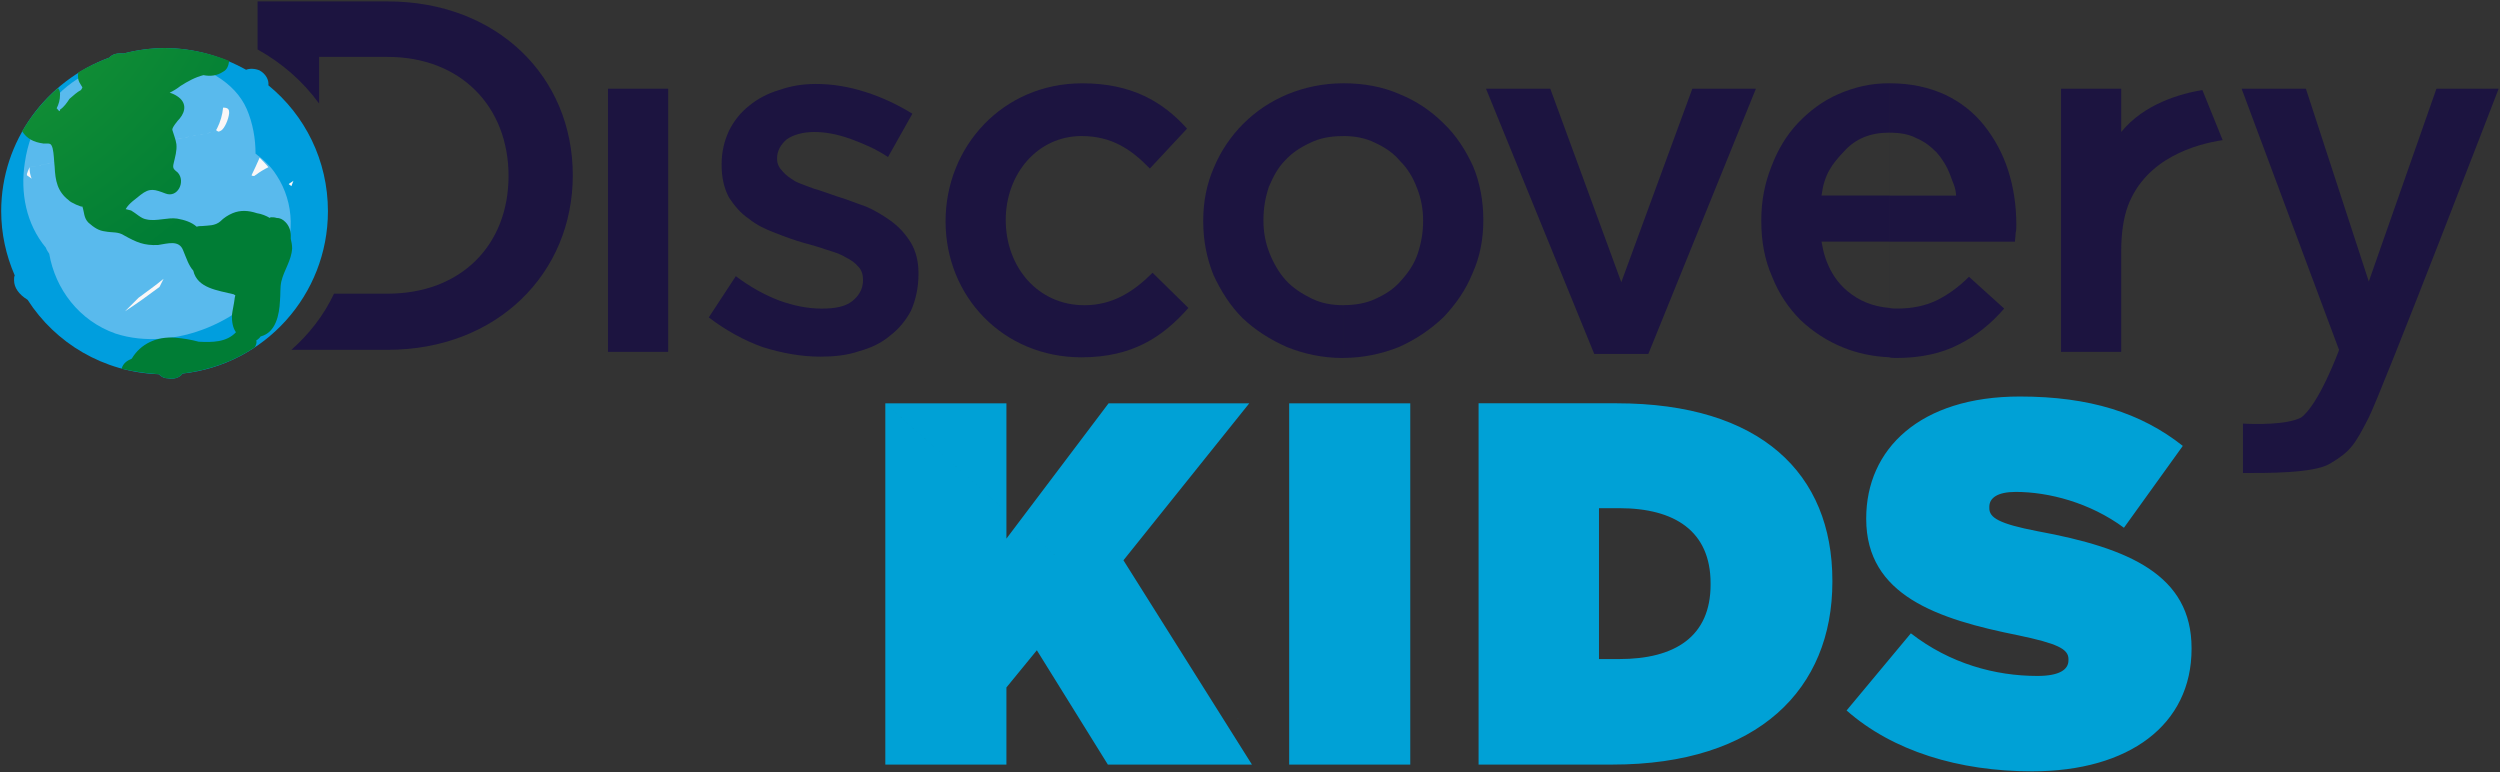 <?xml version="1.0" encoding="UTF-8" standalone="no"?>
<!-- Created with Inkscape (http://www.inkscape.org/) -->

<svg
   width="1000"
   height="308.967"
   id="svg2"
   version="1.1"
   xmlns:xlink="http://www.w3.org/1999/xlink"
   xmlns="http://www.w3.org/2000/svg"
   xmlns:svg="http://www.w3.org/2000/svg"
   xmlns:rdf="http://www.w3.org/1999/02/22-rdf-syntax-ns#"
   xmlns:cc="http://creativecommons.org/ns#"
   xmlns:dc="http://purl.org/dc/elements/1.1/">
  <rect width="100%" height="100%" fill="#333333" stroke="none"/>
  <defs
     id="defs4">
    <radialGradient
       id="radialGradient3943"
       spreadMethod="pad"
       gradientTransform="matrix(14.339,0,0,14.339,226.818,762.576)"
       gradientUnits="userSpaceOnUse"
       r="1.35"
       cy="0"
       cx="0"
       fy="0"
       fx="0">
      <stop
         id="stop3945"
         offset="0"
         style="stop-opacity:1;stop-color:#26a236" />
      <stop
         id="stop3947"
         offset="1"
         style="stop-opacity:1;stop-color:#007d35" />
    </radialGradient>
    <radialGradient
       id="radialGradient3925"
       spreadMethod="pad"
       gradientTransform="matrix(0.581,0,0,0.581,242.012,744.5)"
       gradientUnits="userSpaceOnUse"
       r="1.02"
       cy="0"
       cx="0"
       fy="0"
       fx="0">
      <stop
         id="stop3927"
         offset="0"
         style="stop-opacity:1;stop-color:#26a236" />
      <stop
         id="stop3929"
         offset="1"
         style="stop-opacity:1;stop-color:#007d35" />
    </radialGradient>
    <radialGradient
       id="radialGradient3907"
       spreadMethod="pad"
       gradientTransform="matrix(1.497,0,0,1.497,241.621,746.949)"
       gradientUnits="userSpaceOnUse"
       r="1.13"
       cy="0"
       cx="0"
       fy="0"
       fx="0">
      <stop
         id="stop3909"
         offset="0"
         style="stop-opacity:1;stop-color:#26a236" />
      <stop
         id="stop3911"
         offset="1"
         style="stop-opacity:1;stop-color:#007d35" />
    </radialGradient>
    <radialGradient
       id="radialGradient3889"
       spreadMethod="pad"
       gradientTransform="matrix(2.142,0,0,2.142,239.231,747.7)"
       gradientUnits="userSpaceOnUse"
       r="1.16"
       cy="0"
       cx="0"
       fy="0"
       fx="0">
      <stop
         id="stop3891"
         offset="0"
         style="stop-opacity:1;stop-color:#26a236" />
      <stop
         id="stop3893"
         offset="1"
         style="stop-opacity:1;stop-color:#007d35" />
    </radialGradient>
    <radialGradient
       id="radialGradient3871"
       spreadMethod="pad"
       gradientTransform="matrix(0.646,0,0,0.646,237.529,751.266)"
       gradientUnits="userSpaceOnUse"
       r="1.31"
       cy="0"
       cx="0"
       fy="0"
       fx="0">
      <stop
         id="stop3873"
         offset="0"
         style="stop-opacity:1;stop-color:#26a236" />
      <stop
         id="stop3875"
         offset="1"
         style="stop-opacity:1;stop-color:#007d35" />
    </radialGradient>
    <radialGradient
       id="radialGradient3853"
       spreadMethod="pad"
       gradientTransform="matrix(1.115,0,0,1.115,236.843,752.351)"
       gradientUnits="userSpaceOnUse"
       r="1.19"
       cy="0"
       cx="0"
       fy="0"
       fx="0">
      <stop
         id="stop3855"
         offset="0"
         style="stop-opacity:1;stop-color:#26a236" />
      <stop
         id="stop3857"
         offset="1"
         style="stop-opacity:1;stop-color:#007d35" />
    </radialGradient>
    <radialGradient
       id="radialGradient3835"
       spreadMethod="pad"
       gradientTransform="matrix(3.574,0,0,3.574,234.029,755.041)"
       gradientUnits="userSpaceOnUse"
       r="1.22"
       cy="0"
       cx="0"
       fy="0"
       fx="0">
      <stop
         id="stop3837"
         offset="0"
         style="stop-opacity:1;stop-color:#26a236" />
      <stop
         id="stop3839"
         offset="1"
         style="stop-opacity:1;stop-color:#007d35" />
    </radialGradient>
    <radialGradient
       xlink:href="#radialGradient3835"
       id="radialGradient4810"
       gradientUnits="userSpaceOnUse"
       gradientTransform="matrix(3.574,0,0,3.574,234.029,755.041)"
       spreadMethod="pad"
       cx="0"
       cy="0"
       fx="0"
       fy="0"
       r="1.22" />
    <radialGradient
       xlink:href="#radialGradient3853"
       id="radialGradient4812"
       gradientUnits="userSpaceOnUse"
       gradientTransform="matrix(1.115,0,0,1.115,236.843,752.351)"
       spreadMethod="pad"
       cx="0"
       cy="0"
       fx="0"
       fy="0"
       r="1.19" />
    <radialGradient
       xlink:href="#radialGradient3871"
       id="radialGradient4814"
       gradientUnits="userSpaceOnUse"
       gradientTransform="matrix(0.646,0,0,0.646,237.529,751.266)"
       spreadMethod="pad"
       cx="0"
       cy="0"
       fx="0"
       fy="0"
       r="1.31" />
    <radialGradient
       xlink:href="#radialGradient3889"
       id="radialGradient4816"
       gradientUnits="userSpaceOnUse"
       gradientTransform="matrix(2.142,0,0,2.142,239.231,747.7)"
       spreadMethod="pad"
       cx="0"
       cy="0"
       fx="0"
       fy="0"
       r="1.16" />
    <radialGradient
       xlink:href="#radialGradient3907"
       id="radialGradient4818"
       gradientUnits="userSpaceOnUse"
       gradientTransform="matrix(1.497,0,0,1.497,241.621,746.949)"
       spreadMethod="pad"
       cx="0"
       cy="0"
       fx="0"
       fy="0"
       r="1.13" />
    <radialGradient
       xlink:href="#radialGradient3925"
       id="radialGradient4820"
       gradientUnits="userSpaceOnUse"
       gradientTransform="matrix(0.581,0,0,0.581,242.012,744.5)"
       spreadMethod="pad"
       cx="0"
       cy="0"
       fx="0"
       fy="0"
       r="1.02" />
    <radialGradient
       xlink:href="#radialGradient3943"
       id="radialGradient4822"
       gradientUnits="userSpaceOnUse"
       gradientTransform="matrix(14.339,0,0,14.339,226.818,762.576)"
       spreadMethod="pad"
       cx="0"
       cy="0"
       fx="0"
       fy="0"
       r="1.35" />
  </defs>
  <g
     id="layer1"
     transform="translate(463.413,153.766)">
    <g
       transform="matrix(1.25,0,0,-1.25,-752.469,1059.923)"
       id="g2993">
      <g
         id="g4764"
         transform="matrix(7.377,0,0,7.377,-1477.218,-4618.136)">
        <path
           d="m 311.694,726.819 c 1.995,-1.761 4.871,-2.641 8.04,-2.641 4.225,0 6.925,2.025 6.925,5.312 v 0.029 c 0,3.17 -2.7,4.344 -6.69,5.077 -1.673,0.323 -2.083,0.587 -2.083,0.998 v 0.059 c 0,0.382 0.352,0.646 1.145,0.646 1.438,0 3.228,-0.469 4.695,-1.555 l 2.553,3.551 c -1.819,1.438 -4.049,2.142 -7.072,2.142 -4.343,0 -6.661,-2.289 -6.661,-5.283 v -0.029 c 0,-3.316 3.081,-4.344 6.602,-5.048 1.673,-0.352 2.171,-0.587 2.171,-1.027 v -0.059 c 0,-0.411 -0.411,-0.675 -1.349,-0.675 -1.82,0 -3.785,0.528 -5.487,1.849 l -2.788,-3.346 z m -10.74,2.23 v 6.544 h 0.88 c 2.406,0 3.961,-0.998 3.961,-3.258 v -0.059 c 0,-2.26 -1.555,-3.228 -3.961,-3.228 h -0.88 z m -5.223,-4.578 h 5.81 c 6.338,0 9.537,3.287 9.537,7.924 v 0.059 c 0,4.637 -3.11,7.689 -9.361,7.689 h -5.986 z m -8.216,0 h 5.253 v 15.671 h -5.253 v -15.671 l -17.518,15.671 h 5.253 v -5.869 l 4.431,5.869 h 6.103 l -5.458,-6.809 5.575,-8.863 h -6.25 l -3.081,4.96 -1.32,-1.614 v -3.345 h -5.253 v 15.671"
           style="fill:#00a1d6;fill-opacity:1;fill-rule:evenodd;stroke:none"
           id="path3791" />
        <path
           d="m 278.624,744.398 c -1.996,0 -3.404,1.643 -3.404,3.698 0,1.996 1.379,3.639 3.287,3.639 1.291,0 2.142,-0.558 2.964,-1.409 l 1.614,1.731 c -1.056,1.174 -2.406,1.966 -4.548,1.966 -3.433,0 -5.927,-2.729 -5.927,-5.987 0,-3.258 2.494,-5.899 5.898,-5.899 2.201,0 3.521,0.88 4.636,2.142 l -1.555,1.526 c -0.822,-0.822 -1.731,-1.409 -2.964,-1.409"
           style="fill:#1c1440;fill-opacity:1;fill-rule:evenodd;stroke:none"
           id="path3795" />
        <path
           d="m 270.261,748.037 c -0.323,0.235 -0.704,0.469 -1.115,0.645 -0.44,0.147 -0.851,0.323 -1.262,0.441 -0.352,0.117 -0.646,0.235 -0.968,0.323 -0.294,0.117 -0.587,0.205 -0.822,0.323 -0.235,0.146 -0.411,0.264 -0.557,0.44 -0.147,0.147 -0.235,0.323 -0.235,0.528 l 0,0.029 c 0,0.323 0.147,0.587 0.411,0.822 0.294,0.205 0.704,0.323 1.203,0.323 0.469,0 0.968,-0.088 1.555,-0.293 0.558,-0.205 1.115,-0.44 1.643,-0.792 l 1.056,1.878 c -0.616,0.382 -1.291,0.704 -2.025,0.939 -0.734,0.235 -1.438,0.352 -2.171,0.352 -0.558,0 -1.086,-0.088 -1.585,-0.264 -0.499,-0.147 -0.939,-0.382 -1.291,-0.675 -0.382,-0.293 -0.675,-0.675 -0.88,-1.086 -0.205,-0.44 -0.323,-0.91 -0.323,-1.468 l 0,-0.029 c 0,-0.558 0.117,-1.027 0.323,-1.409 0.235,-0.352 0.499,-0.675 0.851,-0.91 0.323,-0.264 0.734,-0.47 1.145,-0.617 0.44,-0.176 0.851,-0.323 1.262,-0.44 0.323,-0.088 0.645,-0.176 0.968,-0.293 0.293,-0.088 0.587,-0.176 0.822,-0.323 0.235,-0.117 0.411,-0.235 0.558,-0.411 0.147,-0.147 0.205,-0.352 0.205,-0.558 l 0,-0.029 c 0,-0.381 -0.176,-0.675 -0.469,-0.91 -0.294,-0.235 -0.734,-0.323 -1.321,-0.323 -0.587,0 -1.203,0.117 -1.849,0.352 -0.616,0.235 -1.262,0.587 -1.878,1.056 l -1.174,-1.79 c 0.734,-0.558 1.526,-0.998 2.347,-1.291 0.851,-0.264 1.673,-0.411 2.494,-0.411 0.587,0 1.174,0.059 1.673,0.235 0.528,0.146 0.968,0.352 1.35,0.675 0.381,0.293 0.675,0.646 0.91,1.086 0.205,0.469 0.323,0.998 0.323,1.585 l 0,0.059 c 0,0.499 -0.117,0.939 -0.323,1.292 -0.235,0.381 -0.499,0.675 -0.851,0.939"
           style="fill:#1c1440;fill-opacity:1;fill-rule:evenodd;stroke:none"
           id="path3797" />
        <path
           d="m 257.966,742.373 2.611,0 0,11.416 -2.611,0"
           style="fill:#1c1440;fill-opacity:1;fill-rule:evenodd;stroke:none"
           id="path3799" />
        <path
           d="m 248.4,757.575 -5.634,0 0,-2.083 c 1.056,-0.587 1.966,-1.379 2.67,-2.348 l 0,2.025 2.964,0 c 3.198,0 5.253,-2.172 5.253,-5.165 0,-2.993 -2.054,-5.106 -5.253,-5.106 l -2.318,0 c -0.44,-0.939 -1.086,-1.761 -1.849,-2.436 l 4.167,0 c 4.754,0 8.04,3.316 8.04,7.572 0,4.285 -3.287,7.542 -8.04,7.542"
           style="fill:#1c1440;fill-opacity:1;fill-rule:evenodd;stroke:none"
           id="path3801" />
        <path
           d="m 337.281,753.789 -2.934,-8.364 -2.729,8.364 -2.788,0 4.225,-11.328 -0.029,-0.088 c 0,0 -0.851,-2.289 -1.614,-2.847 -0.616,-0.323 -1.996,-0.293 -2.524,-0.264 l 0,-2.143 c 0.91,0 3.081,-0.029 3.785,0.411 0.88,0.528 1.056,0.792 1.673,1.996 0.646,1.321 5.634,14.263 5.634,14.263"
           style="fill:#1c1440;fill-opacity:1;fill-rule:evenodd;stroke:none"
           id="path3803" />
        <path
           d="m 323.607,751.911 0,1.878 -2.611,0 0,-11.416 2.611,0 0,4.343 c 0,0.763 0.088,1.438 0.293,1.996 0.792,2.084 2.964,2.671 4.108,2.847 l -0.88,2.172 c -0.91,-0.147 -2.524,-0.587 -3.521,-1.82"
           style="fill:#1c1440;fill-opacity:1;fill-rule:evenodd;stroke:none"
           id="path3805" />
        <path
           d="m 294.205,752.293 c -0.528,0.528 -1.174,0.968 -1.907,1.262 -0.734,0.323 -1.555,0.47 -2.436,0.47 0,0 0,0 0,0 l 0,-2.289 c 0.499,0 0.969,-0.088 1.379,-0.293 0.44,-0.205 0.792,-0.44 1.086,-0.792 0.323,-0.323 0.558,-0.704 0.734,-1.174 0.176,-0.44 0.264,-0.91 0.264,-1.409 l 0,-0.029 c 0,-0.499 -0.088,-0.969 -0.235,-1.409 -0.147,-0.44 -0.411,-0.822 -0.704,-1.145 -0.293,-0.352 -0.645,-0.587 -1.086,-0.792 -0.411,-0.205 -0.91,-0.293 -1.438,-0.293 0,0 0,0 0,0 l 0,-2.289 c 0.851,0 1.673,0.176 2.406,0.47 0.734,0.323 1.379,0.763 1.937,1.291 0.528,0.558 0.968,1.174 1.262,1.907 0.323,0.704 0.47,1.497 0.47,2.289 l 0,0.029 c 0,0.822 -0.147,1.614 -0.44,2.318 -0.323,0.704 -0.734,1.35 -1.291,1.878 z m -4.343,1.731 c -0.88,0 -1.673,-0.176 -2.406,-0.47 -0.763,-0.323 -1.379,-0.734 -1.937,-1.291 -0.528,-0.528 -0.968,-1.174 -1.262,-1.878 -0.323,-0.734 -0.47,-1.497 -0.47,-2.318 l 0,-0.029 c 0,-0.822 0.147,-1.585 0.44,-2.319 0.323,-0.704 0.734,-1.35 1.262,-1.878 0.558,-0.528 1.203,-0.939 1.937,-1.262 0.734,-0.293 1.526,-0.47 2.406,-0.47 0,0 0,0 0.029,0 l 0,2.289 c -0.499,0 -0.968,0.088 -1.379,0.293 -0.411,0.205 -0.792,0.44 -1.115,0.792 -0.293,0.323 -0.528,0.734 -0.704,1.174 -0.176,0.441 -0.264,0.91 -0.264,1.409 l 0,0.029 c 0,0.528 0.088,0.998 0.235,1.438 0.176,0.411 0.381,0.822 0.704,1.144 0.293,0.323 0.645,0.558 1.086,0.763 0.411,0.205 0.88,0.293 1.409,0.293 0,0 0,0 0.029,0"
           style="fill:#1c1440;fill-opacity:1;fill-rule:evenodd;stroke:none"
           id="path3807" />
        <path
           d="m 317.68,752.175 c -0.469,0.587 -1.027,1.027 -1.702,1.35 -0.704,0.323 -1.496,0.499 -2.406,0.499 0,0 -0.029,0 -0.029,0 l 0,-2.143 c 0,0 0,0 0.029,0 0.411,0 0.822,-0.059 1.144,-0.235 0.352,-0.146 0.616,-0.352 0.88,-0.616 0.235,-0.264 0.44,-0.587 0.587,-0.969 0.117,-0.352 0.235,-0.499 0.264,-0.91 l -2.905,0 0,-1.996 5.458,0 c 0,0.117 0.029,0.264 0.029,0.382 0.029,0.117 0.029,0.235 0.029,0.352 0,0.822 -0.117,1.614 -0.352,2.348 -0.235,0.734 -0.587,1.379 -1.027,1.937 l 0,-3e-4 z m -4.138,-10.037 c 0.088,-0.029 0.206,-0.029 0.323,-0.029 1.056,0 1.966,0.205 2.699,0.587 0.763,0.382 1.409,0.91 1.966,1.556 l -1.526,1.379 c -0.469,-0.47 -0.939,-0.793 -1.409,-1.027 -0.499,-0.235 -1.056,-0.352 -1.702,-0.352 -0.117,0 -0.235,0 -0.352,0.029 l 0,-2.142 0,11.886 c -0.821,0 -1.526,-0.176 -2.201,-0.469 -0.675,-0.294 -1.262,-0.734 -1.761,-1.262 -0.499,-0.528 -0.88,-1.174 -1.144,-1.878 -0.293,-0.734 -0.44,-1.497 -0.44,-2.318 l 0,-0.059 c 0,-0.88 0.147,-1.673 0.47,-2.407 0.293,-0.734 0.704,-1.35 1.232,-1.878 0.528,-0.499 1.145,-0.91 1.878,-1.203 0.587,-0.235 1.262,-0.382 1.966,-0.411 l 0,2.142 c -0.704,0.059 -1.291,0.293 -1.819,0.734 -0.587,0.499 -0.968,1.203 -1.115,2.142 l 2.934,0 0,1.996 -2.934,0 c 0.118,0.91 0.44,1.35 0.969,1.907 0.499,0.558 1.144,0.822 1.966,0.822 l 0,2.143 0,-11.886"
           style="fill:#1c1440;fill-opacity:1;fill-rule:evenodd;stroke:none"
           id="path3809" />
        <path
           d="m 301.922,745.396 -3.081,8.393 -2.788,0 4.695,-11.504 2.347,0 4.666,11.504 -2.758,0"
           style="fill:#1c1440;fill-opacity:1;fill-rule:evenodd;stroke:none"
           id="path3811" />
        <path
           d="m 243.236,753.936 c 0.029,0.235 -0.117,0.499 -0.382,0.646 -0.205,0.088 -0.44,0.088 -0.587,0.029 -1.056,0.587 -2.26,0.939 -3.521,0.939 -0.616,0 -1.232,-0.088 -1.79,-0.235 -0.264,0.029 -0.499,-0.029 -0.616,-0.176 -2.729,-0.998 -4.695,-3.61 -4.695,-6.662 0,-0.968 0.205,-1.907 0.587,-2.788 -0.029,-0.059 -0.029,-0.117 -0.029,-0.206 0,-0.323 0.205,-0.616 0.587,-0.851 1.203,-1.878 3.287,-3.14 5.692,-3.228 0.088,-0.088 0.206,-0.176 0.382,-0.176 0.264,-0.059 0.528,0.029 0.645,0.205 3.551,0.382 6.309,3.404 6.309,7.043 0,2.201 -0.998,4.168 -2.582,5.459"
           style="fill:#009ede;fill-opacity:1;fill-rule:evenodd;stroke:none"
           id="path3813" />
        <path
           d="m 238.952,753.613 c -0.059,0.029 -0.147,0.029 -0.235,0.059 -0.235,0.029 -0.47,0.029 -0.763,0.029 0.352,0 0.675,0 0.998,-0.088 l 2.025,-8.452 c -1.056,-0.646 -2.377,-0.968 -3.58,-0.763 -0.734,0.147 -1.291,0.499 -1.673,0.998 0.029,-0.029 0.059,-0.029 0.059,-0.029 0.293,-0.235 0.616,-0.47 0.968,-0.646 1.174,-0.558 2.582,-0.47 3.609,0.323 0.998,0.763 1.672,2.025 1.937,3.345 0.117,0.205 0.205,0.441 0.235,0.704 0.176,-0.352 0.293,-0.704 0.293,-1.115 0.029,-1.203 -0.88,-2.201 -1.849,-2.817"
           style="fill:#59baed;fill-opacity:1;fill-rule:evenodd;stroke:none"
           id="path3815" />
        <path
           d="m 235.665,748.008 c 0.235,-0.235 0.499,-0.411 0.792,-0.587 -0.235,0.029 -0.44,0.088 -0.646,0.176 -0.059,0.147 -0.117,0.264 -0.146,0.411"
           style="fill:#59baed;fill-opacity:1;fill-rule:evenodd;stroke:none"
           id="path3817" />
        <path
           d="m 237.191,749.358 c -0.352,0 -0.851,0.147 -0.968,0.47 0.059,0.029 0.088,0.059 0.147,0.088 0.469,-0.734 1.497,-0.645 1.966,0.088 -0.059,-0.088 -0.088,-0.176 -0.147,-0.264 -0.205,-0.352 -0.645,-0.381 -0.998,-0.381"
           style="fill:#59baed;fill-opacity:1;fill-rule:evenodd;stroke:none"
           id="path3819" />
        <path
           d="m 243.588,750.033 c -0.235,0.381 -0.558,0.675 -0.91,0.939 0,0.645 -0.117,1.321 -0.382,1.937 -0.528,1.203 -1.878,1.878 -3.14,2.084 -3.081,0.528 -6.015,-1.174 -6.485,-4.402 -0.206,-1.321 0.059,-2.671 0.91,-3.697 0.029,-0.088 0.088,-0.176 0.147,-0.264 0.264,-1.526 1.291,-2.905 2.876,-3.463 2.524,-0.822 5.781,0.558 7.072,2.847 0.734,1.232 0.704,2.817 -0.088,4.021"
           style="fill:#59baed;fill-opacity:1;fill-rule:evenodd;stroke:none"
           id="path3821" />
        <path
           d="m 238.512,745.19 c -0.469,-0.352 -0.998,-0.734 -1.496,-1.056 0.176,0.176 0.381,0.381 0.587,0.587 0.352,0.264 0.734,0.528 1.086,0.822 -0.059,-0.117 -0.117,-0.235 -0.176,-0.352 z m 5.722,4.373 c -0.029,0.029 -0.088,0.059 -0.117,0.088 0.059,0.059 0.146,0.088 0.205,0.147 -0.029,-0.088 -0.059,-0.147 -0.088,-0.235 z m -1.526,0.499 c -0.029,-0.029 -0.059,-0.029 -0.088,-0.059 -0.029,0 -0.088,0 -0.117,0.029 0.117,0.235 0.235,0.499 0.352,0.763 0.118,-0.117 0.264,-0.264 0.382,-0.411 -0.176,-0.088 -0.382,-0.205 -0.528,-0.323 l 0,-3e-4 z m -1.526,1.908 c -0.176,-0.088 -0.117,-0.029 -0.117,-0.029 -0.059,0 -0.088,0.029 -0.088,0.059 0,0 0,0.029 0.029,0.059 0.147,0.293 0.235,0.587 0.264,0.91 0.235,0 0.264,-0.088 0.264,-0.235 -0.029,-0.293 -0.205,-0.675 -0.352,-0.763 l -8.304,-1.585 c 0,-0.029 0,-0.029 0,-0.059 0,-0.147 0.029,-0.294 0.088,-0.441 -0.088,0.059 -0.147,0.117 -0.205,0.147 0,0.029 0,0.059 0,0.059 0.029,0.088 0.059,0.176 0.117,0.293 l 8.304,1.585"
           style="fill:#faf7f7;fill-opacity:1;fill-rule:evenodd;stroke:none"
           id="path3823" />
        <g
           id="g3825">
          <g
             id="g3827">
            <g
               id="g3833">
              <path
                 d="m 235.489,752.41 c 0.499,0.323 0.968,0.469 1.496,0.704 0.117,0.029 0.587,0.235 0.528,0.088 -0.381,-0.205 -0.734,-0.411 -1.086,-0.646 -0.352,-0.205 -0.704,-0.411 -1.056,-0.587 0.059,0.088 0.059,0.352 0.117,0.44 l 0.088,-2.407 c 0.176,0.029 -0.205,-0.293 -0.264,-0.323 0,0 0,0 0,0 -0.088,0 -0.323,0.176 0.264,0.323"
                 style="fill:url(#radialGradient4810);fill-rule:evenodd;stroke:none"
                 id="path3841" />
            </g>
          </g>
        </g>
        <g
           id="g3843">
          <g
             id="g3845">
            <g
               id="g3851">
              <path
                 d="m 237.807,751.764 c 0.088,0.029 0.205,0.059 0.294,0.088 0.117,0.059 0.264,0.118 0.381,0.147 -0.176,-0.088 -0.323,-0.176 -0.44,-0.264 -0.235,-0.176 -0.44,-0.293 -0.646,-0.44 0,0 0,0.029 -0.029,0.029 0.117,0.117 0.205,0.235 0.293,0.352 0.059,0.029 0.088,0.059 0.146,0.088"
                 style="fill:url(#radialGradient4812);fill-rule:evenodd;stroke:none"
                 id="path3859" />
            </g>
          </g>
        </g>
        <g
           id="g3861">
          <g
             id="g3863">
            <g
               id="g3869">
              <path
                 d="m 238.071,750.355 c -0.117,-0.029 -0.235,-0.029 -0.323,-0.059 0.118,0.147 0.205,0.293 0.294,0.499 0.059,0.059 0.117,0.088 0.147,0.147 -0.029,-0.205 -0.088,-0.411 -0.117,-0.587"
                 style="fill:url(#radialGradient4814);fill-rule:evenodd;stroke:none"
                 id="path3877" />
            </g>
          </g>
        </g>
        <g
           id="g3879">
          <g
             id="g3881">
            <g
               id="g3887">
              <path
                 d="m 240.536,746.54 c 0.616,0.235 1.232,0.499 1.878,0.734 0,0 0.029,-0.059 0.029,-0.059 0,-0.029 0,-0.029 0,-0.059 -0.704,-0.264 -1.438,-0.528 -2.142,-0.734 0.059,0.029 0.147,0.088 0.235,0.117"
                 style="fill:url(#radialGradient4816);fill-rule:evenodd;stroke:none"
                 id="path3895" />
            </g>
          </g>
        </g>
        <g
           id="g3897">
          <g
             id="g3899">
            <g
               id="g3905">
              <path
                 d="m 242.796,746.423 c 0.059,0.029 0.117,0.059 0.176,0.088 0.147,0 0.264,0.029 0.411,0.029 0.176,0.029 0.323,0.088 0.47,0.117 -0.176,-0.088 -0.382,-0.176 -0.587,-0.264 -0.293,-0.117 -0.587,-0.264 -0.88,-0.382 0,0.029 0,0.029 -0.029,0.059 0.147,0.117 0.293,0.235 0.44,0.352"
                 style="fill:url(#radialGradient4818);fill-rule:evenodd;stroke:none"
                 id="path3913" />
            </g>
          </g>
        </g>
        <g
           id="g3915">
          <g
             id="g3917">
            <g
               id="g3923">
              <path
                 d="m 242.796,744.28 c -0.147,-0.088 -0.528,-0.176 -0.528,-0.176 0,0 0.205,0.176 0.293,0.235 0.088,0.029 0.235,0.029 0.235,0.029 0,0 0.117,-0.029 0,-0.088"
                 style="fill:url(#radialGradient4820);fill-rule:evenodd;stroke:none"
                 id="path3931" />
            </g>
          </g>
        </g>
        <g
           id="g3933">
          <g
             id="g3935">
            <g
               id="g3941">
              <path
                 d="m 233.464,751.412 c 0.059,0 0.117,0 0.147,0 0.147,0 0.205,0 0.264,-0.205 0.059,-0.235 0.059,-0.558 0.088,-0.792 0.029,-0.617 0.117,-1.086 0.616,-1.468 0.059,-0.088 0.587,-0.323 0.587,-0.264 0.088,-0.264 0.059,-0.499 0.264,-0.704 0.235,-0.205 0.44,-0.352 0.734,-0.382 0.293,-0.059 0.557,0 0.821,-0.176 0.528,-0.293 0.851,-0.44 1.467,-0.411 0.411,0.059 0.91,0.235 1.086,-0.235 0.147,-0.352 0.235,-0.645 0.44,-0.88 0.176,-0.763 1.056,-0.851 1.761,-1.027 0.029,-0.029 0.029,-0.029 0.059,-0.029 0,-0.059 -0.029,-0.117 -0.029,-0.176 -0.029,-0.235 -0.088,-0.469 -0.117,-0.704 0,-0.264 0.029,-0.528 0.176,-0.734 0,0 0,0 0,0 -0.411,-0.44 -1.027,-0.44 -1.614,-0.411 -0.323,0.088 -0.675,0.147 -1.027,0.176 -0.792,0.059 -1.497,-0.264 -1.878,-0.91 -0.205,-0.088 -0.382,-0.205 -0.44,-0.44 0.528,-0.117 1.056,-0.205 1.614,-0.235 0.088,-0.088 0.206,-0.176 0.382,-0.176 0.264,-0.059 0.528,0.029 0.646,0.205 1.174,0.146 2.23,0.528 3.14,1.144 0.059,0.117 0.088,0.205 0.059,0.293 0.059,0.029 0.117,0.088 0.147,0.118 0.029,0.029 0.029,0.059 0.059,0.059 0.645,0.176 0.792,0.939 0.821,1.526 0.029,0.293 0,0.587 0.059,0.851 0.117,0.499 0.44,0.91 0.469,1.438 0,0.146 -0.029,0.293 -0.059,0.411 l 0,0.059 c 0,0.029 0,0.059 0,0.088 0,0.235 -0.088,0.44 -0.235,0.587 -0.117,0.118 -0.235,0.176 -0.382,0.176 -0.088,0.029 -0.146,0.029 -0.235,0.029 0,0 0,0 0,0 -0.029,0 -0.029,0 -0.059,-0.029 -0.146,0.088 -0.352,0.176 -0.558,0.205 -0.352,0.117 -0.704,0.147 -1.056,0 -0.206,-0.088 -0.382,-0.205 -0.528,-0.352 -0.235,-0.205 -0.528,-0.176 -0.792,-0.205 -0.088,0 -0.147,0 -0.235,-0.029 -0.235,0.205 -0.528,0.293 -0.851,0.352 -0.205,0.029 -0.411,0 -0.645,-0.029 -0.235,-0.029 -0.469,-0.059 -0.704,0 -0.206,0.029 -0.44,0.264 -0.646,0.381 -0.088,0.029 -0.146,0.029 -0.235,0.059 0.147,0.264 0.44,0.44 0.645,0.617 0.411,0.323 0.616,0.235 1.086,0.059 0.528,-0.205 0.88,0.528 0.528,0.91 -0.176,0.147 -0.235,0.176 -0.176,0.411 0.059,0.264 0.146,0.528 0.117,0.822 -0.029,0.206 -0.117,0.411 -0.176,0.616 -0.029,0.088 0.235,0.411 0.323,0.499 0.264,0.323 0.294,0.704 -0.117,0.968 -0.088,0.059 -0.205,0.117 -0.323,0.147 0.176,0.088 0.323,0.176 0.469,0.293 0.323,0.205 0.645,0.382 0.998,0.47 0.293,-0.059 0.587,-0.029 0.851,0.147 0.176,0.088 0.235,0.264 0.264,0.47 -0.88,0.352 -1.819,0.557 -2.788,0.557 -0.616,0 -1.232,-0.088 -1.79,-0.235 -0.264,0.029 -0.499,-0.029 -0.616,-0.176 -0.47,-0.176 -0.91,-0.382 -1.35,-0.646 -0.029,-0.147 -0.029,-0.323 0.088,-0.499 0.029,-0.059 0.059,-0.088 0.088,-0.147 0,-0.029 -0.029,-0.059 -0.059,-0.117 -0.176,-0.088 -0.323,-0.235 -0.499,-0.382 -0.117,-0.176 -0.235,-0.352 -0.411,-0.469 0,-0.088 -0.029,-0.088 -0.117,0.029 0,0 -0.029,0.029 -0.029,0.029 0.088,0.176 0.147,0.352 0.147,0.616 0,0.117 -0.029,0.176 -0.088,0.264 -0.616,-0.528 -1.144,-1.174 -1.555,-1.878 0.205,-0.323 0.499,-0.47 0.91,-0.528"
                 style="fill:url(#radialGradient4822);fill-rule:evenodd;stroke:none"
                 id="path3949" />
            </g>
          </g>
        </g>
      </g>
    </g>
  </g>
</svg>
